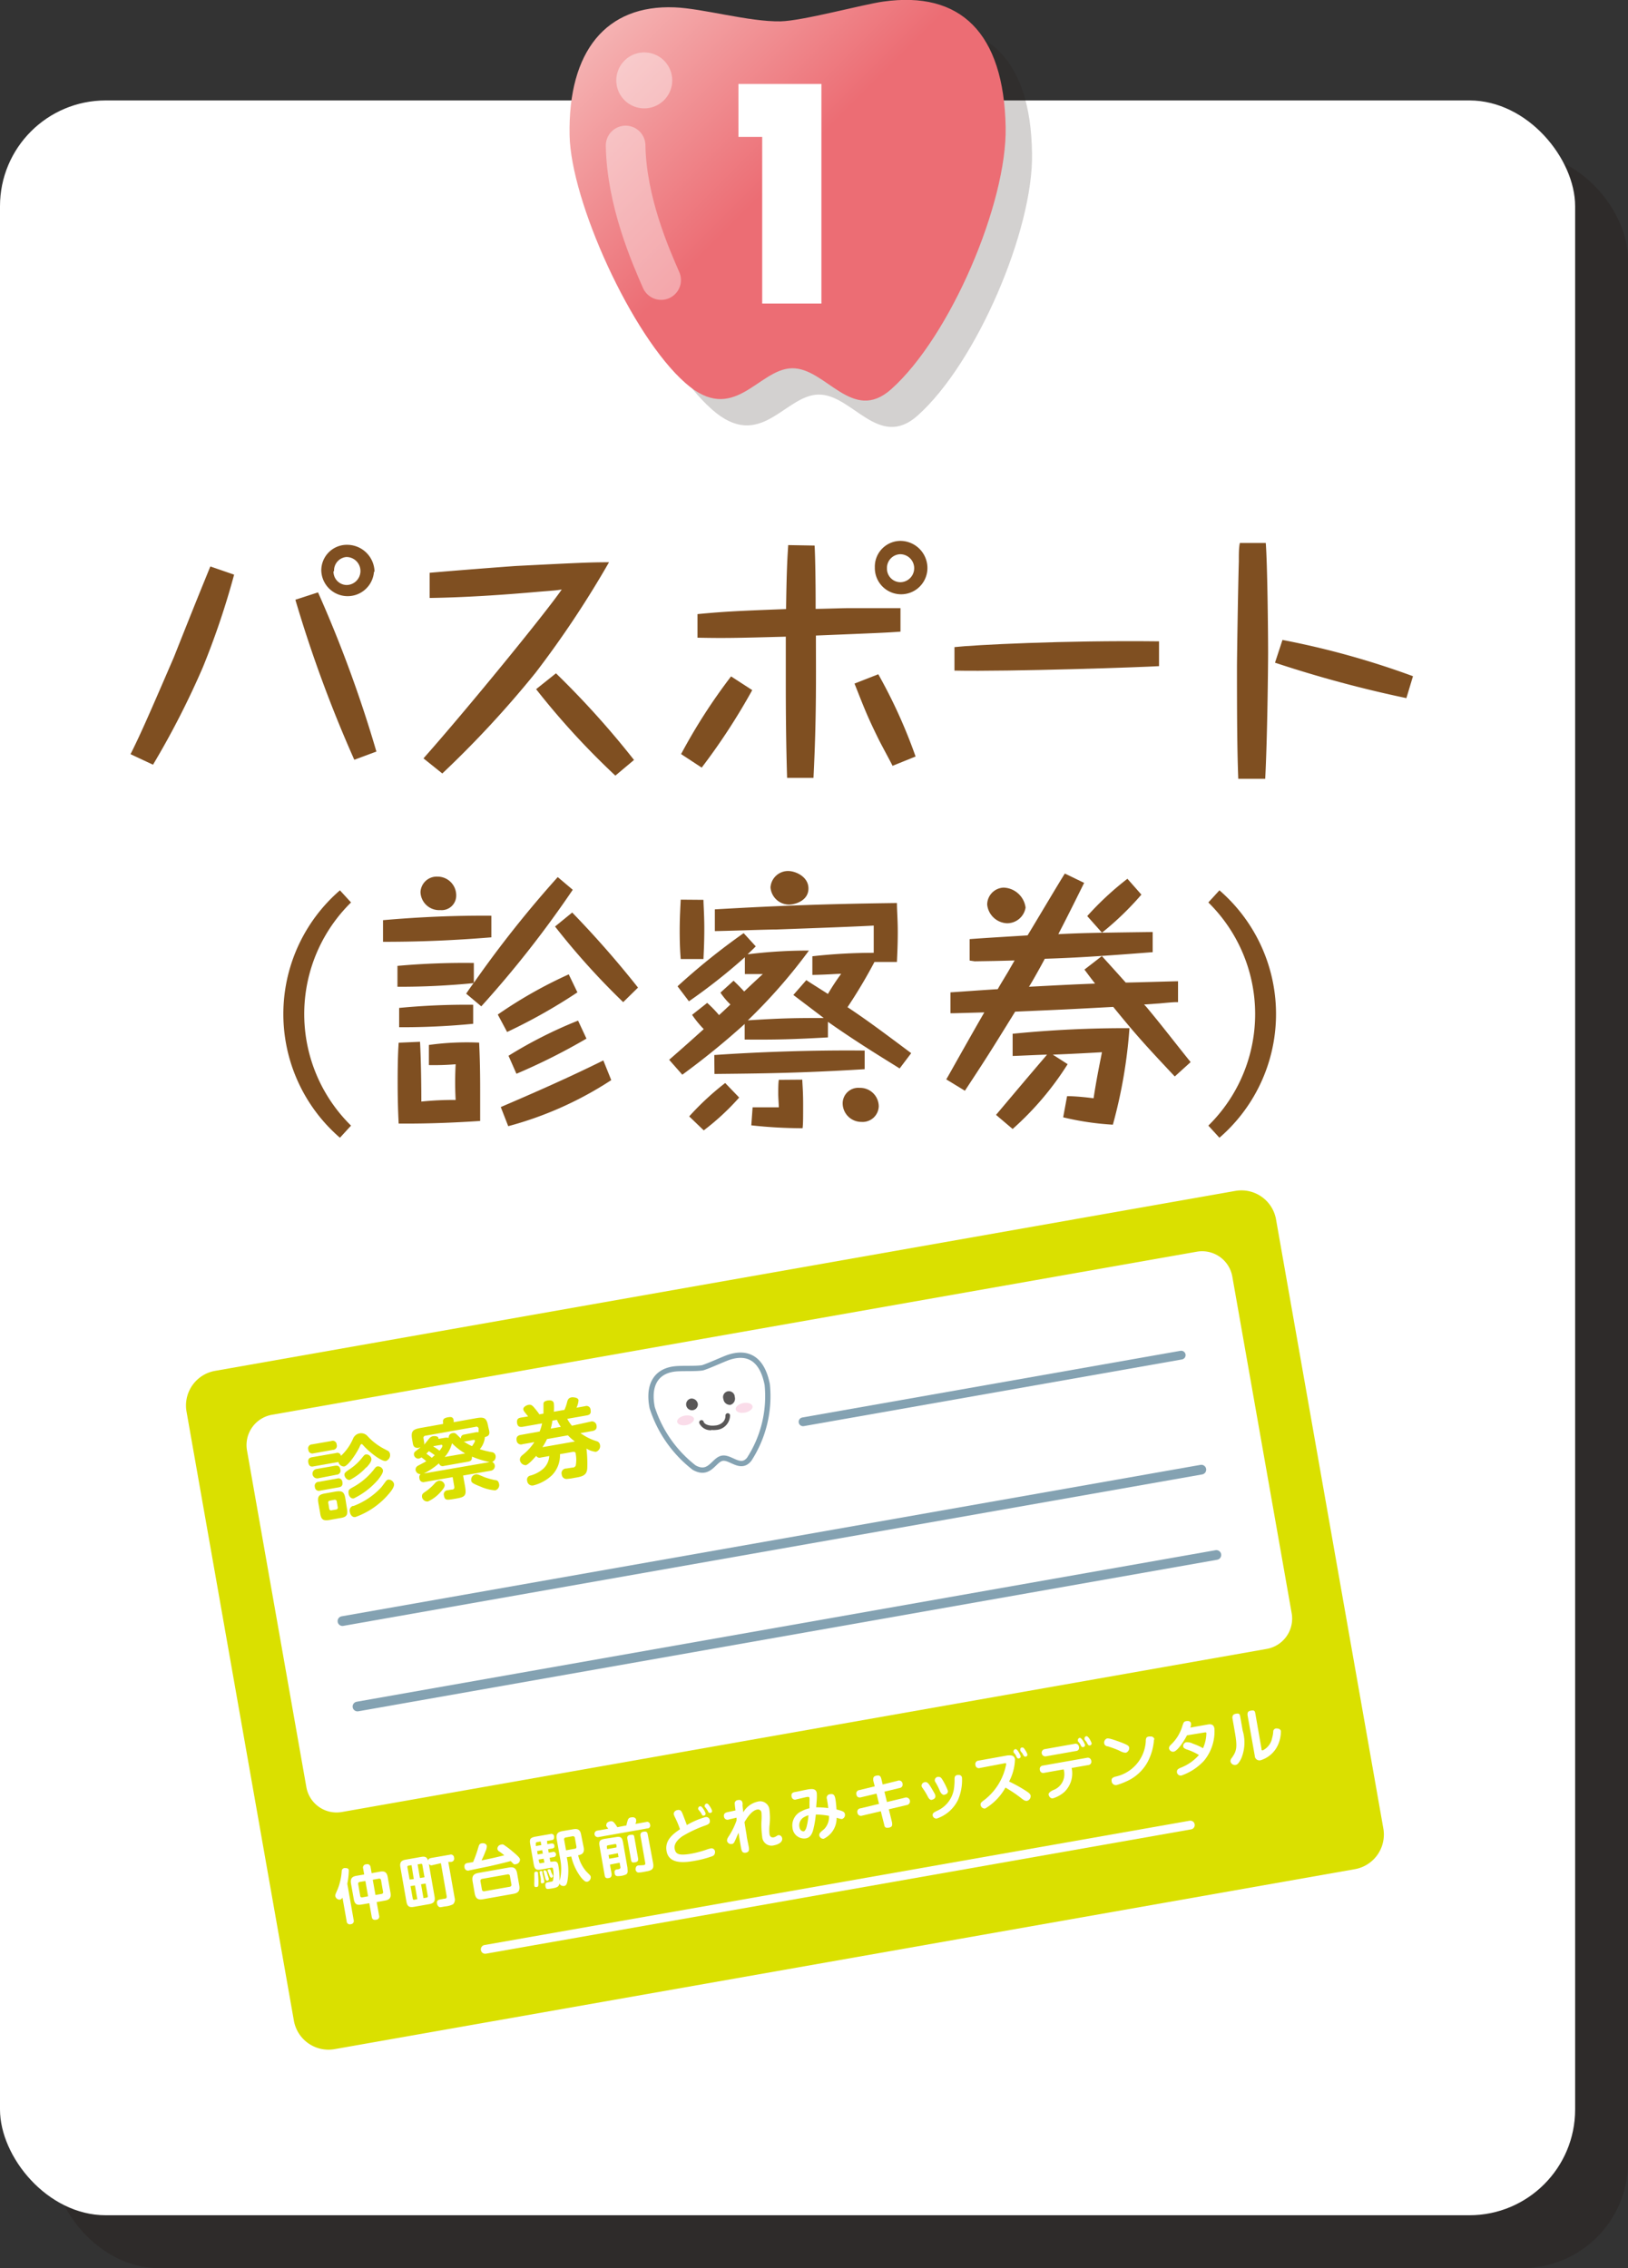 <svg xmlns="http://www.w3.org/2000/svg" xmlns:xlink="http://www.w3.org/1999/xlink" viewBox="0 0 174.61 243.21"><rect x="0" y="0" width="174.61" height="243.21" fill="#333333" stroke="none"/><defs><style>.cls-1{isolation:isolate;}.cls-2,.cls-6{mix-blend-mode:multiply;}.cls-2{opacity:0.3;}.cls-3{fill:#231815;}.cls-4{fill:#fff;}.cls-5{fill:#7f4f21;}.cls-6{opacity:0.2;}.cls-7{fill:url(#linear-gradient);}.cls-8{opacity:0.4;}.cls-11,.cls-12,.cls-13,.cls-14,.cls-9{fill:none;stroke-linecap:round;stroke-linejoin:round;}.cls-13,.cls-9{stroke:#fff;}.cls-9{stroke-width:4.25px;}.cls-10{fill:#dae000;}.cls-11,.cls-12,.cls-14{stroke:#84a2b2;}.cls-11,.cls-13{stroke-width:0.94px;}.cls-12{stroke-width:1.04px;}.cls-14{stroke-width:0.57px;}.cls-15{fill:#595757;}.cls-16{fill:#fadce9;}</style><linearGradient id="linear-gradient" x1="67.5" y1="0.48" x2="102.19" y2="35.17" gradientUnits="userSpaceOnUse"><stop offset="0" stop-color="#f5b2b2"/><stop offset="0.5" stop-color="#ec6d74"/></linearGradient></defs><g class="cls-1"><g id="レイヤー_2" data-name="レイヤー 2"><g id="背景02"><g class="cls-2"><rect class="cls-3" x="5.67" y="16.44" width="168.94" height="226.77" rx="11.34"/></g><rect class="cls-4" y="10.77" width="168.94" height="226.77" rx="11.34"/></g><g id="レイアウト"><path class="cls-5" d="M25.11,61.62a84.91,84.91,0,0,1-3.34,9.9A89.92,89.92,0,0,1,16.41,82L14,80.87c1-2,1.73-3.63,4.65-10.4,2.49-6.27,2.78-6.95,3.91-9.73Zm9,1.9a135.45,135.45,0,0,1,6.26,17.07L38,81.47a138.81,138.81,0,0,1-6.32-17.16Zm6-2.21a2.83,2.83,0,0,1-5.65-.11,2.74,2.74,0,0,1,2.78-2.78A2.94,2.94,0,0,1,40.17,61.31Zm-4.34-.06a1.43,1.43,0,0,0,1.42,1.48,1.49,1.49,0,1,0-.06-3A1.45,1.45,0,0,0,35.83,61.25Z"/><path class="cls-5" d="M45.42,81.32c4.65-5.24,13.1-15.59,14.83-18.11-.65.11-.85.11-2.55.25-3.86.34-7.74.6-11.62.66v-2.7c2.49-.22,7.65-.62,9.24-.73,6.69-.34,8-.4,10-.4a106.82,106.82,0,0,1-7.88,11.85,109.84,109.84,0,0,1-10,10.8ZM59.63,72.2A93.54,93.54,0,0,1,68,81.49l-2,1.68a82.51,82.51,0,0,1-8.5-9.27Z"/><path class="cls-5" d="M80.68,74a67.7,67.7,0,0,1-5.42,8.31l-2.21-1.45a60.63,60.63,0,0,1,5.36-8.33Zm6.69-15.5c.08,1.38.11,4.45.11,6v.79c.57,0,3-.08,3.52-.08l5.58,0v2.52c-1.47.11-2.24.14-9.07.42,0,3.89.08,8.57-.26,15.26H84.42c-.12-3.83-.14-7.49-.14-10.21,0-1.08,0-1.36,0-4.93-5.24.14-6.57.17-9.47.11V65.85c3.07-.29,4.57-.35,9.5-.54.06-4.34.14-5.45.23-6.86Zm6.83,13.8a55.49,55.49,0,0,1,4,8.82l-2.47,1c-.23-.48-1.33-2.49-1.53-2.92C93,76.76,92.72,76,91.65,73.3Zm5.27-11.34a2.82,2.82,0,0,1-5.64-.11A2.76,2.76,0,0,1,96.61,58,2.91,2.91,0,0,1,99.47,60.91Zm-4.34,0a1.45,1.45,0,0,0,1.45,1.47,1.49,1.49,0,1,0-.06-3A1.47,1.47,0,0,0,95.13,60.86Z"/><path class="cls-5" d="M124.31,71.43c-1.7.11-16,.6-21.94.48V69.39c2-.23,11.73-.74,21.94-.62Z"/><path class="cls-5" d="M135.76,58.22c.17,2.21.25,9.3.25,11.82,0,1.39-.08,9.13-.31,13.47h-2.89c-.11-2.89-.14-5.93-.14-12,0-.86.11-8.2.2-11.29,0-.88,0-1.47.11-2Zm15.08,16.64a129.34,129.34,0,0,1-14.09-3.8l.8-2.44a89.19,89.19,0,0,1,14,3.89Z"/><path class="cls-5" d="M36.46,122a17.53,17.53,0,0,1,0-26.53l1.19,1.3a16.77,16.77,0,0,0,0,23.93Z"/><path class="cls-5" d="M52.7,100.51c-4.88.4-8.56.48-11.62.48V98.67c3.85-.34,7.77-.51,11.62-.48Zm8.73-5.1a112.9,112.9,0,0,1-9.81,12.5L50,106.55c.11-.17.68-1,.8-1.13a80.55,80.55,0,0,1-8.17.39v-2.24a80.4,80.4,0,0,1,8.19-.31l0,2.13a118.62,118.62,0,0,1,9-11.34Zm-16.38,16.3c.11,2.1.14,4.79.14,6.41a33.24,33.24,0,0,1,3.68-.17,35.14,35.14,0,0,1,0-3.83,28.21,28.21,0,0,1-2.87.09v-2.16a29.72,29.72,0,0,1,5.39-.25c.08,1.64.11,3.29.11,5s0,2.69,0,3.4c-2.1.14-5.31.31-8.74.28-.08-1.5-.11-3-.11-4.53,0-2.27.06-3.43.11-4.14Zm5.7-1.93a78.4,78.4,0,0,1-7.94.37v-2.07a74.85,74.85,0,0,1,7.94-.34ZM48.93,96a1.56,1.56,0,0,1-1.7,1.59,2,2,0,0,1-2.13-1.93A1.74,1.74,0,0,1,46.92,94,2,2,0,0,1,48.93,96Zm13,10.41a59.23,59.23,0,0,1-7.54,4.25l-1-1.87A47.92,47.92,0,0,1,61,104.48Zm3.63,9.41a38.21,38.21,0,0,1-11.05,4.94l-.8-2.05c3.69-1.58,7.37-3.2,11-5Zm-2.66-4.45a65.83,65.83,0,0,1-7.51,3.77l-.85-1.93A47.51,47.51,0,0,1,62,109.44Zm3.94-3.91a78,78,0,0,1-7.31-8.11l1.84-1.5a105.27,105.27,0,0,1,7.06,8.05Z"/><path class="cls-5" d="M71.77,113.64c1.53-1.33,2.58-2.27,3.71-3.29a10.86,10.86,0,0,1-1.25-1.53l1.62-1.28a12.57,12.57,0,0,1,1.27,1.31c.29-.26.8-.74,1.22-1.14a7.85,7.85,0,0,1-1.07-1.27l1.41-1.28c.2.2.54.51,1.14,1.16.31-.31,1.7-1.61,2-1.87l-1.93,0v-1.81a62,62,0,0,1-6,4.73l-1.22-1.61a71.32,71.32,0,0,1,7.09-5.7l1.3,1.42c-.51.51-.65.62-.87.85a52.38,52.38,0,0,1,6.57-.4,58.57,58.57,0,0,1-6.55,7.48c3.52-.22,4.77-.25,8.14-.25l-3.26-2.47,1.39-1.59c.14.09.25.17,1.25.8l1.07.68a23.84,23.84,0,0,1,1.42-2.16c-.51,0-1.39.09-3.09.12v-2a59.35,59.35,0,0,1,6.58-.37c0-.6,0-1.7,0-2.92-2.41.14-9.67.39-10.41.42-1.08,0-5.7.17-6.63.17V97.51c5.44-.31,10.66-.57,19.53-.68,0,.88.09,1.73.09,3.12s-.06,2.41-.09,3.2H93.79A54.17,54.17,0,0,1,90.9,108c2.13,1.41,3.91,2.75,6.83,4.93l-1.24,1.64c-1.59-1-4.45-2.72-7.69-5v1.67c-3.57.2-5.47.26-8.93.23v-1.67a82.65,82.65,0,0,1-6.69,5.44Zm3.68-17.15c0,.51.09,1.61.09,3.09s-.06,2.52-.09,3.26l-2.44,0c-.05-.63-.11-1.54-.11-3s.08-2.72.11-3.37Zm-1.53,23.22a29.52,29.52,0,0,1,3.86-3.58l1.5,1.56a26.26,26.26,0,0,1-3.8,3.52Zm2.69-6.58c4.45-.31,10.38-.54,16.13-.48l0,2c-7,.43-11.26.46-16.11.51Zm9.44,2.64c0,.39.09,1.13.09,2.63s0,2.1-.06,2.58a51.27,51.27,0,0,1-5.5-.31l.14-1.93h2.81c0-.34-.06-1-.06-1.47s0-1.08.06-1.48Zm.66-20.5c0,1.36-1.51,1.73-2.07,1.73a2,2,0,0,1-2-1.85,1.88,1.88,0,0,1,1.9-1.75C85.32,93.4,86.71,94,86.71,95.27Zm7.54,23.36a1.73,1.73,0,0,1-1.87,1.67,2,2,0,0,1-2-2,1.67,1.67,0,0,1,1.81-1.65A2,2,0,0,1,94.25,118.63Z"/><path class="cls-5" d="M104,103l0-2.3c1.92-.14,4.31-.28,6.21-.4.62-1,3.4-5.7,4-6.63l2.07,1c-.79,1.59-1.58,3.2-2.77,5.5,2.24-.11,3.06-.14,10.12-.23v2.16c-6.49.51-8.88.62-11.57.71-.77,1.44-1.59,2.86-1.7,3,4.37-.23,4.85-.25,7.09-.34-.85-1.1-.94-1.25-1.14-1.5l1.87-1.45c.77.85,1.65,1.82,2.56,2.84.7,0,5.18-.14,5.61-.14l0,2.24c-.37,0-.51,0-2,.14l-1.64.11c.08.09.17.17.4.45,1.81,2.19,2.4,3,4.59,5.73L126,115.43c-3.31-3.52-4.17-4.48-6.6-7.46-4.62.25-5.22.28-10.52.51-2.58,4.17-3,4.85-5.39,8.48l-2-1.22.2-.34c2.92-5.19,3.26-5.76,3.88-6.84l-3.29.09h-.34l0-2.24c1.41-.09,3.65-.26,5.07-.34.34-.6.4-.68,1.19-2,.09-.17.54-.94.62-1.08-2.12.06-2.35.06-4.28.09Zm6-5.7a2,2,0,0,1-2,1.7,2.23,2.23,0,0,1-2.12-2,1.83,1.83,0,0,1,1.76-1.82A2.46,2.46,0,0,1,110,97.34Zm4.51,16.81a32.32,32.32,0,0,1-5.9,6.95l-1.78-1.51.14-.17c2.44-2.89,2.69-3.2,5.33-6.29-.6,0-3.29.14-3.69.14v-2.38a122.21,122.21,0,0,1,12.53-.6,53.09,53.09,0,0,1-1.78,10.35,30.1,30.1,0,0,1-5.33-.79l.42-2.27c1,0,2.44.17,2.84.23.31-2,.54-3.12.9-4.94-2.58.15-4.5.23-5.27.26Zm2.1-15.88a32.43,32.43,0,0,1,4.31-4l1.5,1.7a31.67,31.67,0,0,1-4.23,4.08Z"/><path class="cls-5" d="M130.79,95.47a17.53,17.53,0,0,1,0,26.53l-1.19-1.3a16.77,16.77,0,0,0,0-23.93Z"/><g class="cls-6"><path class="cls-3" d="M97.56,3c8.24-1.13,13,3.32,13.13,13.46.16,8.12-5.92,22.44-12.28,28.11-4.18,3.72-7-2.32-10.63-2.26s-6.23,6.22-11.45,1.57c-5.75-5.1-12.28-19.49-12.41-26.56-.17-9.06,3.92-14,11.27-13.71,3,.11,8,1.57,11.36,1.5C88.92,5.08,95.4,3.31,97.56,3Z"/></g><path class="cls-7" d="M94.73.17C103-1,107.67,3.49,107.86,13.63c.16,8.12-5.93,22.45-12.28,28.11-4.19,3.73-7-2.32-10.64-2.25S78.72,45.7,73.5,41.06C67.74,36,61.22,21.56,61.09,14.49c-.17-9,3.92-14,11.26-13.7,3,.11,8,1.56,11.36,1.5C86.09,2.24,92.56.47,94.73.17Z"/><path class="cls-4" d="M88.1,32.55H81.75V14.68H79.2V9h8.9Z"/><g class="cls-8"><path class="cls-4" d="M72.1,8.62a3,3,0,1,1-3-3A3,3,0,0,1,72.1,8.62Z"/><path class="cls-9" d="M67.1,15.6c.1,6,2.68,11.85,3.81,14.43"/></g><path class="cls-10" d="M148.37,196.07a3.77,3.77,0,0,1-3.05,4.36L35.88,219.73a3.77,3.77,0,0,1-4.35-3L20,151.33A3.77,3.77,0,0,1,23.05,147l109.45-19.3a3.77,3.77,0,0,1,4.35,3Z"/><path class="cls-4" d="M138.54,173a3.3,3.3,0,0,1-2.67,3.81l-99.2,17.49a3.29,3.29,0,0,1-3.81-2.66l-6.37-36.12a3.3,3.3,0,0,1,2.66-3.81l99.21-17.49a3.29,3.29,0,0,1,3.81,2.66Z"/><path class="cls-10" d="M33.07,156.84c-.08-.45.18-.54.38-.58l2.59-.45a.39.39,0,0,1,.53.3,5.47,5.47,0,0,0,1.3-1.85.93.93,0,0,1,1.52-.3,6.36,6.36,0,0,0,1.81,1.4l.44.23a.51.51,0,0,1,.19.32.67.67,0,0,1-.44.75c-.48.08-1.84-1-2.44-1.69-.07-.08-.12-.13-.18-.12s-.12.1-.14.15c-.22.58-1.23,2.16-1.72,2.25a.61.61,0,0,1-.61-.48l-2.67.47C33.49,157.27,33.16,157.33,33.07,156.84Zm.56-1a.43.43,0,0,1-.56-.39.43.43,0,0,1,.4-.57l2.07-.36a.42.42,0,0,1,.57.38.43.43,0,0,1-.4.57Zm.48,2.68a.49.49,0,1,1-.17-1l2-.35c.14,0,.47-.09.56.39a.43.43,0,0,1-.39.57Zm.23,1.32a.43.43,0,0,1-.57-.4.42.42,0,0,1,.4-.54l2-.36a.42.42,0,0,1,.55.37c.09.49-.24.55-.41.58Zm2.86,1.85c.14.76,0,1-.77,1.1l-1,.18c-.77.14-1,0-1.1-.77l-.17-.95c-.14-.78,0-1,.77-1.12l1-.18c.77-.13,1,0,1.12.79ZM36.12,161a.21.21,0,0,0-.26-.18l-.47.09a.19.19,0,0,0-.18.25l.1.61a.2.2,0,0,0,.26.18l.47-.08a.2.2,0,0,0,.18-.26Zm3.17-3.67a6.12,6.12,0,0,1-1.77,1.36c-.28.05-.53-.25-.57-.49s.09-.35.57-.67a5.77,5.77,0,0,0,1.24-1.12c.3-.37.33-.42.48-.45a.54.54,0,0,1,.59.46C39.88,156.73,39.5,157.14,39.29,157.37ZM37.8,159.5a7.26,7.26,0,0,0,2.36-2c.11-.15.2-.24.32-.26a.56.56,0,0,1,.6.43c0,.19-.08.43-.53,1a8.07,8.07,0,0,1-2.6,2c-.37.07-.53-.33-.55-.44C37.33,159.77,37.42,159.72,37.8,159.5Zm.08,2a7.85,7.85,0,0,0,3-2c.08-.09.5-.66.53-.7a.41.41,0,0,1,.23-.14.6.6,0,0,1,.62.46c.06.34-.37.86-.69,1.22a8.4,8.4,0,0,1-3.45,2.33c-.35.06-.55-.26-.59-.52A.52.52,0,0,1,37.88,161.47Z"/><path class="cls-10" d="M52.47,153.44c.07.39-.07.57-.46.65a2.32,2.32,0,0,1-.55,1.31,10.71,10.71,0,0,0,1.25.31.46.46,0,0,1,.44.37.6.6,0,0,1-.36.68.5.5,0,0,1-.12.94l-3,.52.21,1.17c.17,1,0,1.14-1,1.31s-1.17.2-1.27-.35a.44.44,0,0,1,.31-.54l.51-.08c.25,0,.33-.12.29-.34l-.17-1-3,.52a.42.42,0,0,1-.56-.39.44.44,0,0,1,.12-.45.53.53,0,0,1-.54-.46c0-.26.14-.38.31-.47.6-.31.66-.35.84-.45-.22-.2-.43-.35-.52-.42a.71.71,0,0,1-.29.14.49.49,0,0,1-.51-.42.37.37,0,0,1,.14-.35c.08-.07.48-.37.56-.45l-.17.05c-.54.09-.61-.26-.65-.45l-.07-.4c-.15-.88,0-1.11.89-1.27l2.42-.43,0-.18c-.06-.36.18-.48.55-.54s.53,0,.59.34l0,.19,2.42-.43c.89-.16,1.12,0,1.28.89ZM47.24,160a3.91,3.91,0,0,1-1.34,1,.58.58,0,0,1-.64-.49c0-.26,0-.32.44-.61a5.6,5.6,0,0,0,.94-.85.82.82,0,0,1,.41-.27.57.57,0,0,1,.64.44C47.72,159.46,47.49,159.72,47.24,160Zm3.86-6.43.23,0,0-.29A.24.24,0,0,0,51,153l-5.36.95a.23.23,0,0,0-.21.31l.06.37a.62.62,0,0,1,0,.28c.1-.1.47-.57.54-.66a.72.72,0,0,1,.41-.25s.62-.09.59.29l.63-.11a1.26,1.26,0,0,1,.47,0,.46.46,0,0,1,.42-.51.43.43,0,0,1,.42.13l.46.45c0-.32.19-.4.38-.43Zm1.41,3.21a10.49,10.49,0,0,1-1.89-.59c0,.24,0,.47-.39.54l-2.61.46a.41.41,0,0,1-.54-.28A7.51,7.51,0,0,1,45.46,158ZM46,155.61l-.27.27a6.87,6.87,0,0,1,.58.44l.32-.28A7.57,7.57,0,0,0,46,155.61Zm.49-.54,0,.05a4.7,4.7,0,0,1,.65.44c.07-.1.33-.4.31-.53a.11.11,0,0,0-.15-.1Zm3.4.78a6.4,6.4,0,0,1-1.41-1.09,3.56,3.56,0,0,1-.78,1.47Zm0-1.28h-.14a4.79,4.79,0,0,0,.88.5c.08-.12.33-.48.31-.58a.11.11,0,0,0-.14-.09Zm1.93,3.77a7.59,7.59,0,0,0,1.26.37c.21,0,.38.09.44.38a.58.58,0,0,1-.41.72,4.74,4.74,0,0,1-1.57-.4c-.8-.32-1-.43-1-.68a.57.57,0,0,1,.48-.63C51.2,158.07,51.28,158.11,51.84,158.34Z"/><path class="cls-10" d="M63.34,152.44a.49.49,0,0,1,.64.41c.07.42-.18.55-.46.6l-1.26.22a5.8,5.8,0,0,0,1.77.88.48.48,0,0,1,.32.38.63.63,0,0,1-.45.75,2.39,2.39,0,0,1-1-.35,13.67,13.67,0,0,1,.09,2c0,.88-.51,1-1.38,1.14a6.29,6.29,0,0,1-.84.12.51.51,0,0,1-.52-.48.49.49,0,0,1,.47-.64l.66-.1c.21,0,.31-.09.37-.22a3.44,3.44,0,0,0,0-1.24c0-.07,0-.27-.34-.22l-1.35.24a3.07,3.07,0,0,1-.85,2.25,4.48,4.48,0,0,1-2,1.1.55.55,0,0,1-.67-.5.44.44,0,0,1,.29-.54,3.5,3.5,0,0,0,1.37-.69,2,2,0,0,0,.71-1.42l-.9.16a.42.42,0,0,1-.5-.18c-.26.3-.79.9-1.1,1a.64.64,0,0,1-.65-.56c0-.23.09-.37.27-.52a5.65,5.65,0,0,0,1.28-1.39l-1.26.22a.47.47,0,0,1-.64-.4c-.08-.44.21-.56.47-.6l2-.36a5.08,5.08,0,0,0,.26-.87l-2.11.37c-.14,0-.49.09-.57-.4s.23-.56.4-.59l.78-.13c-.07-.1-.18-.22-.32-.4a.84.84,0,0,1-.19-.33c-.05-.25.29-.46.56-.51s.41.06.67.38a6.59,6.59,0,0,1,.49.64l.44-.08c0-.15,0-.85,0-1s0-.33.47-.41c.07,0,.57-.1.64.31a5,5,0,0,1,0,.9l1.14-.2a4.56,4.56,0,0,0,.28-.81c.07-.26.12-.47.51-.54.17,0,.66,0,.72.31a2.17,2.17,0,0,1-.22.81l.94-.17a.43.43,0,0,1,.57.39c.07.4-.07.54-.39.6l-2.11.37a4,4,0,0,0,.5.74Zm-1.68,2.13a5.14,5.14,0,0,1-.75-.66l-2.24.4a6.88,6.88,0,0,1-.49.87ZM60.15,153a4.24,4.24,0,0,1-.42-.75l-.48.08a6.63,6.63,0,0,1-.18.86Z"/><line class="cls-11" x1="86.13" y1="152.46" x2="126.69" y2="145.31"/><line class="cls-12" x1="36.73" y1="173.83" x2="128.85" y2="157.59"/><line class="cls-12" x1="38.34" y1="182.99" x2="130.46" y2="166.74"/><line class="cls-13" x1="52.04" y1="209.03" x2="127.67" y2="195.7"/><path class="cls-4" d="M37.93,205.88a.34.34,0,0,1-.3.45.34.34,0,0,1-.45-.32l-.45-2.54a.38.38,0,0,1-.27.23.48.48,0,0,1-.5-.4c0-.14,0-.15.26-.73a6.43,6.43,0,0,0,.43-1.91.33.33,0,0,1,.31-.35c.18,0,.42,0,.45.23a7.72,7.72,0,0,1-.16,1.45Zm2.73-.48a.34.34,0,0,1-.31.45c-.33.06-.44-.08-.48-.31l-.26-1.46-.82.14c-.49.09-.75,0-.85-.6L37.65,202c-.1-.58.12-.78.59-.86l.82-.14-.11-.63a.35.35,0,0,1,.31-.46c.32-.06.44.08.49.32l.11.63.88-.16c.46-.08.75,0,.85.6l.29,1.65c.1.55-.11.77-.6.85l-.88.16Zm-1.18-2.06-.29-1.64-.6.1a.19.19,0,0,0-.17.25l.21,1.22c0,.13.1.21.25.18Zm.79-.14.64-.11a.19.19,0,0,0,.17-.26l-.21-1.21a.19.19,0,0,0-.25-.17l-.64.11Z"/><path class="cls-4" d="M46.38,200a.32.32,0,0,1-.39-.15l.62,3.53c.09.53-.12.72-.57.8l-1.64.29c-.45.08-.71,0-.81-.56l-.65-3.7c-.09-.52.11-.72.57-.8l1.64-.29c.43-.08.65,0,.77.41,0-.22.19-.27.33-.3l2-.35a.34.34,0,0,1,.45.32.35.35,0,0,1-.3.45l-.32,0,.68,3.85a.72.72,0,0,1-.16.69,2.34,2.34,0,0,1-.89.24c-.43.08-.48.09-.56.07s-.24-.15-.27-.36c-.07-.37.16-.42.28-.45l.47-.09c.22,0,.32-.08.27-.32l-.61-3.49Zm-2,1.5L44.14,200l-.31.05a.14.14,0,0,0-.13.18l.23,1.31Zm.12.67-.47.08.24,1.34a.13.13,0,0,0,.17.12l.32-.06Zm.54-.79.49-.08-.23-1.32a.13.13,0,0,0-.17-.12l-.34.06Zm.12.67.26,1.49.34-.06a.14.14,0,0,0,.12-.18l-.23-1.33Z"/><path class="cls-4" d="M51.28,198.17c.11-.37.14-.46.38-.51s.51.05.55.27a1.18,1.18,0,0,1-.13.56c-.18.47-.24.6-.43,1,.88-.18,1.52-.31,2.44-.55a7,7,0,0,0-.62-.46.42.42,0,0,1-.12-.21.45.45,0,0,1,.39-.47.34.34,0,0,1,.26,0,8.56,8.56,0,0,1,.89.66c.55.46.85.73.88.91a.49.49,0,0,1-.42.52.3.3,0,0,1-.25,0l-.33-.33c-.32.09-.94.25-2.2.54l-2.23.46a.38.38,0,0,1-.52-.33c-.06-.39.2-.44.37-.47l.55-.09A12.91,12.91,0,0,0,51.28,198.17Zm4.41,4c.11.62-.14.82-.64.91l-3.22.57c-.5.09-.81,0-.92-.64l-.22-1.26c-.11-.62.14-.83.64-.92l3.22-.57c.5-.09.81,0,.92.65Zm-1-1a.2.2,0,0,0-.26-.18l-2.71.48a.21.21,0,0,0-.19.26l.16.88a.21.21,0,0,0,.26.19l2.71-.48a.21.21,0,0,0,.19-.26Z"/><path class="cls-4" d="M58.7,197.75l.4-.07c.08,0,.32-.05.36.21s-.1.3-.26.33l-.41.07.06.37.41-.07a.27.27,0,0,1,.37.22.28.28,0,0,1-.28.33l-.4.07.08.42.18,0c.36-.06.59-.06.67.38a9.19,9.19,0,0,1,.14,1.71c0,.57-.2.67-.79.77s-.67.12-.73-.25.17-.39.35-.42c.38-.07.41-.07.46-.16a3.27,3.27,0,0,0,0-1.28c0-.13-.13-.11-.18-.11l-1.06.19c-.58.1-.72,0-.83-.58l-.37-2.11c-.1-.58,0-.72.58-.83l1.6-.28a.29.29,0,0,1,.38.25c0,.25,0,.36-.27.41l-.49.08Zm-1,3.1c0,.05.05.54.05.85,0,.53,0,.61-.17.64s-.25,0-.27-.14a3.29,3.29,0,0,1,0-.45c0-.23,0-.49,0-.85,0-.17.08-.19.2-.21S57.72,200.81,57.73,200.85Zm.36-3-.07-.39-.39.07a.14.14,0,0,0-.13.18l0,.24Zm.09.54-.54.1.06.36.55-.09Zm.16.92-.54.09.05.26a.14.14,0,0,0,.18.13l.39-.07Zm-.14,1.43c0,.15.13.56.18.82s.06.34-.14.38-.19-.06-.2-.13a2.3,2.3,0,0,1,0-.26c0-.18-.07-.44-.09-.52l-.05-.29c0-.08.09-.11.15-.12S58.18,200.66,58.2,200.75Zm.48.06s.2.58.22.68-.1.18-.17.19-.15-.05-.2-.21-.12-.47-.15-.57l-.06-.21c0-.11.12-.14.12-.14S58.59,200.56,58.68,200.81Zm.44-.16c0,.1.22.46.23.52s-.1.18-.16.19-.16-.05-.22-.23-.21-.53-.21-.55,0-.11.15-.13S59,200.47,59.12,200.65Zm3.51-2.55c.09.49-.05.76-.59.85a4,4,0,0,0,.85,1.71c.45.46.48.47.5.6a.49.49,0,0,1-.38.53.36.36,0,0,1-.25-.06,2.57,2.57,0,0,1-.46-.47,6,6,0,0,1-1-2.18l-.48.08.06.33a6.28,6.28,0,0,1,0,2.28c-.08.34-.17.44-.34.47s-.46-.05-.5-.28,0-.14.1-.64a5.4,5.4,0,0,0,0-1.83l-.4-2.27c-.1-.58.13-.77.6-.86l1.17-.2c.49-.09.76.05.85.6Zm-1.89.32.93-.17c.15,0,.2-.11.18-.25l-.16-.9a.21.21,0,0,0-.26-.19l-.71.13a.2.2,0,0,0-.18.26Z"/><path class="cls-4" d="M67.19,195.74c0-.1.13-.56.17-.64a.38.38,0,0,1,.33-.22c.3-.06.5.05.54.25,0,0,0,.07,0,.23l-.08.22,1.16-.21a.31.31,0,0,1,.41.28.3.3,0,0,1-.29.41l-5.25.93a.35.35,0,1,1-.13-.69l1.19-.21-.21-.27a.27.27,0,0,1,0-.12c0-.24.2-.36.42-.4a.39.39,0,0,1,.4.13,3,3,0,0,1,.36.5Zm-1.77,4.2.18,1c0,.16,0,.39-.29.44s-.41,0-.46-.31L64.31,198c-.1-.58,0-.73.58-.83L66,197c.58-.1.72,0,.83.59l.47,2.7c0,.26.1.56-.16.71a2,2,0,0,1-.7.17c-.18,0-.46.08-.52-.31s.18-.39.32-.41.33-.06.3-.23l-.08-.48Zm-.3-1.66,1-.18,0-.24a.13.13,0,0,0-.17-.12l-.73.13a.14.14,0,0,0-.13.18Zm1.15.44-1,.19.07.4,1-.18Zm2.17.56c0,.11.06.35-.3.41s-.41,0-.46-.28l-.4-2.25c0-.11-.06-.34.3-.4s.42,0,.46.26Zm1.61.51c.13.74-.24.8-1,.93a2.81,2.81,0,0,1-.62.07.37.37,0,0,1-.26-.32c0-.34.15-.41.29-.44L69,200c.15,0,.24-.08.2-.26l-.51-2.91c0-.16,0-.35.3-.41s.43,0,.48.28Z"/><path class="cls-4" d="M75.61,194.86a.39.39,0,0,1,.52.35c.05.33-.18.43-.52.55a13.1,13.1,0,0,0-2.42,1.14c-.35.24-.94.74-.83,1.34s.47.76,1.84.52a11.19,11.19,0,0,0,1.73-.48l.27-.07a.38.38,0,0,1,.49.35c0,.3-.12.41-.32.49a11.49,11.49,0,0,1-1.88.49c-1.17.21-2.76.35-3-1.06-.21-1.19.77-1.87,1.44-2.33a9.65,9.65,0,0,0-.5-1.21,2.28,2.28,0,0,1-.17-.4c0-.3.21-.41.4-.45.37-.06.44.11.63.61.08.2.33.86.38,1A8.53,8.53,0,0,1,75.61,194.86Zm-.72-.84a.21.21,0,0,1,0-.11c0-.14.12-.21.19-.22s.17,0,.35.28a1.81,1.81,0,0,1,.25.48.22.22,0,0,1-.39.16c0-.06-.15-.27-.17-.31Zm.69-.29a.36.36,0,0,1,0-.09c0-.16.14-.23.2-.24s.17,0,.32.25a1.82,1.82,0,0,1,.27.51.2.2,0,0,1-.19.24.21.21,0,0,1-.22-.12,1.47,1.47,0,0,0-.16-.27A2.68,2.68,0,0,0,75.58,193.73Z"/><path class="cls-4" d="M79,194.91l-.82.19a.38.38,0,0,1-.53-.31c-.07-.37.25-.44.36-.47l.88-.19a7,7,0,0,1-.09-.79.37.37,0,0,1,.35-.32c.38-.07.46.16.49.32s0,.13,0,.23.07.65.08.76a2.37,2.37,0,0,1,1.5-1.13,1,1,0,0,1,1.31.9,6.94,6.94,0,0,1,0,1.67,4.74,4.74,0,0,0,0,.9c.06.36.3.37.44.35a.94.94,0,0,0,.36-.17.68.68,0,0,1,.17-.07c.2,0,.35.13.39.33.07.41-.39.67-.86.76a1,1,0,0,1-1.28-.9,9.45,9.45,0,0,1-.08-1.7,5.74,5.74,0,0,0,0-.89.37.37,0,0,0-.47-.34c-.61.11-1.15,1-1.35,1.35.07.47.15.94.23,1.4,0,.2.2,1.07.23,1.26s.1.54-.3.61-.47-.17-.54-.57-.2-1.18-.26-1.57c-.17.39-.3.71-.4.91s-.15.28-.32.3a.44.44,0,0,1-.51-.33c0-.16,0-.23.23-.57A7.81,7.81,0,0,0,79,195.2Z"/><path class="cls-4" d="M88.69,192.9a.38.38,0,0,1,.35-.51c.39-.07.49.14.56.52s.11,1,.12,1.12c.63.15.86.24.9.49a.46.46,0,0,1-.3.53c-.12,0-.16,0-.59-.13a2.45,2.45,0,0,1-1.38,2.25.45.45,0,0,1-.48-.35c0-.2,0-.27.51-.67a1.86,1.86,0,0,0,.53-1.44,8.7,8.7,0,0,0-1.41-.14,10.16,10.16,0,0,1-.26,1.56c-.14.58-.38.93-.82,1A1.25,1.25,0,0,1,85,196,1.67,1.67,0,0,1,86,194.2a3.39,3.39,0,0,1,.82-.3c0-.11,0-.6,0-.67a2.94,2.94,0,0,0,0-.42c0-.11-.09-.15-.27-.12s-1,.23-1.14.26a.37.37,0,0,1-.51-.32c-.07-.4.21-.45.46-.49.41-.07,1-.22,1.46-.29.14,0,.69-.12.78.4a4.57,4.57,0,0,1,0,.71c0,.13-.06.72-.06.84a9.15,9.15,0,0,1,1.29.08C88.8,193.55,88.79,193.49,88.69,192.9Zm-2.41,1.93a1,1,0,0,0-.54,1.08c.07.42.36.48.47.46s.26-.23.34-.65a6.59,6.59,0,0,0,.16-1.07A1.74,1.74,0,0,0,86.28,194.83Z"/><path class="cls-4" d="M93.66,190.93c0-.21-.06-.46.36-.53.26-.05.41,0,.5.32l.15.63,1.62-.4a.37.37,0,0,1,.51.32.37.37,0,0,1-.32.46l-1.62.39.27,1.11,1.91-.46a.41.41,0,1,1,.19.79l-1.9.45.35,1.43c0,.16.11.46-.35.54s-.46-.17-.5-.34l-.36-1.42-2,.47a.38.38,0,0,1-.51-.33.36.36,0,0,1,.32-.45l2-.48-.27-1.1-1.65.39c-.31.08-.47-.06-.51-.31a.37.37,0,0,1,.32-.46l1.65-.4Z"/><path class="cls-4" d="M99.51,192.65a6.92,6.92,0,0,0-.56-.92.57.57,0,0,1-.11-.22.4.4,0,0,1,.36-.41c.3-.06.46.21,1,1.15a.81.81,0,0,1,.12.29c.06.32-.26.43-.4.46S99.61,192.86,99.51,192.65Zm3.67-2a5.3,5.3,0,0,1-.43,2.35,3.9,3.9,0,0,1-2.27,2,.4.4,0,0,1-.45-.34c0-.23.08-.29.5-.5a3.09,3.09,0,0,0,1.79-2.38,6.76,6.76,0,0,0,.06-1c0-.17,0-.4.32-.45h.13A.33.33,0,0,1,103.18,190.63Zm-2.34,1.48a7.1,7.1,0,0,0-.49-1,.46.46,0,0,1-.09-.2.37.37,0,0,1,.35-.4c.23,0,.32.07.42.23a6.94,6.94,0,0,1,.63,1.25c.06.35-.29.43-.42.45S100.92,192.3,100.84,192.11Z"/><path class="cls-4" d="M105.1,189.58a.36.36,0,0,1-.48-.32.37.37,0,0,1,.34-.47l3.12-.56c.29,0,.7-.07.78.42a5.41,5.41,0,0,1-.63,2.38,16.15,16.15,0,0,1,1.8,1c.4.26.48.36.51.52a.52.52,0,0,1-.4.56c-.21,0-.3-.05-.57-.26a14.67,14.67,0,0,0-1.73-1.17,6,6,0,0,1-2.18,2.25.46.46,0,0,1-.49-.39c0-.19,0-.24.43-.55a6.31,6.31,0,0,0,2.32-3.84c0-.09-.08-.09-.19-.07Zm3.61-1.68a.26.26,0,0,1,0-.12c0-.14.12-.21.2-.22s.18.05.31.26a2.24,2.24,0,0,1,.25.49.21.21,0,0,1-.19.24.17.17,0,0,1-.21-.1c-.06-.08-.11-.22-.16-.3Zm.72-.19s0-.07,0-.11a.2.2,0,0,1,.19-.22c.14,0,.2.06.33.27a1.62,1.62,0,0,1,.24.47.2.2,0,0,1-.19.24c-.14,0-.17,0-.37-.39C109.57,187.93,109.45,187.76,109.43,187.71Z"/><path class="cls-4" d="M112,190.1a.36.36,0,0,1-.47-.31.37.37,0,0,1,.34-.47l4.7-.83a.37.37,0,0,1,.47.32.36.36,0,0,1-.33.46l-1.77.31a2.77,2.77,0,0,1-.78,2.57,3.32,3.32,0,0,1-1.21.68c-.31.06-.45-.24-.48-.38s.1-.31.47-.49a1.81,1.81,0,0,0,1.14-2.23Zm3.26-3.11a.36.36,0,0,1,.46.32.34.34,0,0,1-.32.45l-3.22.57a.39.39,0,1,1-.13-.77Zm.35-.29a.61.61,0,0,1,0-.12c0-.16.13-.22.2-.23s.19.08.33.29a1.88,1.88,0,0,1,.23.46.21.21,0,0,1-.19.24.19.19,0,0,1-.21-.09l-.16-.3S115.62,186.73,115.6,186.7Zm.71-.2a.21.21,0,0,1,0-.1c0-.14.12-.21.19-.23s.19.06.32.25a2.59,2.59,0,0,1,.25.5.21.21,0,0,1-.19.24c-.15,0-.17,0-.37-.39A2.14,2.14,0,0,1,116.31,186.5Z"/><path class="cls-4" d="M118.77,186.41c.12,0,.24,0,.75.17,1.53.52,1.55.63,1.59.82a.53.53,0,0,1-.34.54c-.16,0-.32,0-.74-.23a10.76,10.76,0,0,0-1.22-.45c-.16,0-.35-.12-.38-.33a.48.48,0,0,1,.26-.5Zm5,.11a5.92,5.92,0,0,1-.77,2.57,4.81,4.81,0,0,1-2.24,1.95,6.91,6.91,0,0,1-1,.37.45.45,0,0,1-.53-.4c-.05-.32.11-.41.4-.5a4.12,4.12,0,0,0,3.26-3.79c0-.35.07-.47.32-.51a.4.4,0,0,1,.16,0A.38.38,0,0,1,123.82,186.52Z"/><path class="cls-4" d="M127.31,186.08c-.3.58-1,1.69-1.45,1.76a.46.46,0,0,1-.48-.35c0-.15.05-.26.2-.4a4.5,4.5,0,0,0,1.23-2c.13-.39.16-.49.41-.53s.48,0,.52.25a1,1,0,0,1-.07.44l1.86-.33c.37-.07.65,0,.72.42a4.92,4.92,0,0,1-1.12,3.47,6,6,0,0,1-2.42,1.58.41.41,0,0,1-.48-.36c0-.27.09-.33.36-.46a5,5,0,0,0,2-1.38,6.32,6.32,0,0,0-1.34-.61c-.22-.09-.33-.17-.35-.31a.42.42,0,0,1,.32-.45,1.34,1.34,0,0,1,.72.15,6.31,6.31,0,0,1,1.09.49,4.15,4.15,0,0,0,.36-1.6c0-.12-.1-.11-.25-.08Z"/><path class="cls-4" d="M133.28,185.56a4.45,4.45,0,0,1-.15,3c-.31.62-.48.67-.6.69a.48.48,0,0,1-.55-.35.47.47,0,0,1,.12-.38c.54-.75.64-1.15.33-2.86l-.25-1.44c0-.15,0-.38.35-.45s.44,0,.49.31Zm.52-1.67c0-.2,0-.4.35-.46s.44,0,.49.31l.66,3.78c0,.1,0,.18.14.17a1.86,1.86,0,0,0,1-1.32,3,3,0,0,0,.12-.7.34.34,0,0,1,.3-.33c.12,0,.47,0,.52.29a3.5,3.5,0,0,1-.3,1.45,3,3,0,0,1-1.84,1.66.5.5,0,0,1-.66-.47Z"/><path class="cls-14" d="M78.2,145.53c2.12-.68,3.57.28,4.09,2.94a12.44,12.44,0,0,1-1.93,8c-.93,1.18-2-.28-2.91-.1s-1.35,1.93-3,1a13.24,13.24,0,0,1-4.5-6.43c-.47-2.38.38-3.87,2.33-4.14.8-.11,2.17,0,3.06-.13C76,146.48,77.64,145.71,78.2,145.53Z"/><path class="cls-15" d="M74.85,150.57a.63.63,0,1,1-.75-.6A.68.68,0,0,1,74.85,150.57Z"/><path class="cls-15" d="M78.81,149.8a.69.69,0,0,1-.46.84.7.7,0,0,1-.76-.61.63.63,0,1,1,1.22-.23Z"/><path class="cls-15" d="M76.3,153.36A1.33,1.33,0,0,1,75,152.6a.25.25,0,0,1,.17-.31.24.24,0,0,1,.3.17c.09.3.67.48,1.26.39.26,0,1.1-.24,1.08-1.07a.24.24,0,0,1,.24-.24.24.24,0,0,1,.25.23,1.58,1.58,0,0,1-1.49,1.56,2.45,2.45,0,0,1-.54,0Z"/><path class="cls-16" d="M80.71,150.79c.06.28-.3.58-.8.68s-.94-.05-1-.33.31-.59.8-.69S80.66,150.51,80.71,150.79Z"/><path class="cls-16" d="M74.44,152.13c0,.28-.31.58-.81.68s-.94-.05-1-.33.3-.59.8-.68S74.38,151.85,74.44,152.13Z"/></g></g></g></svg>